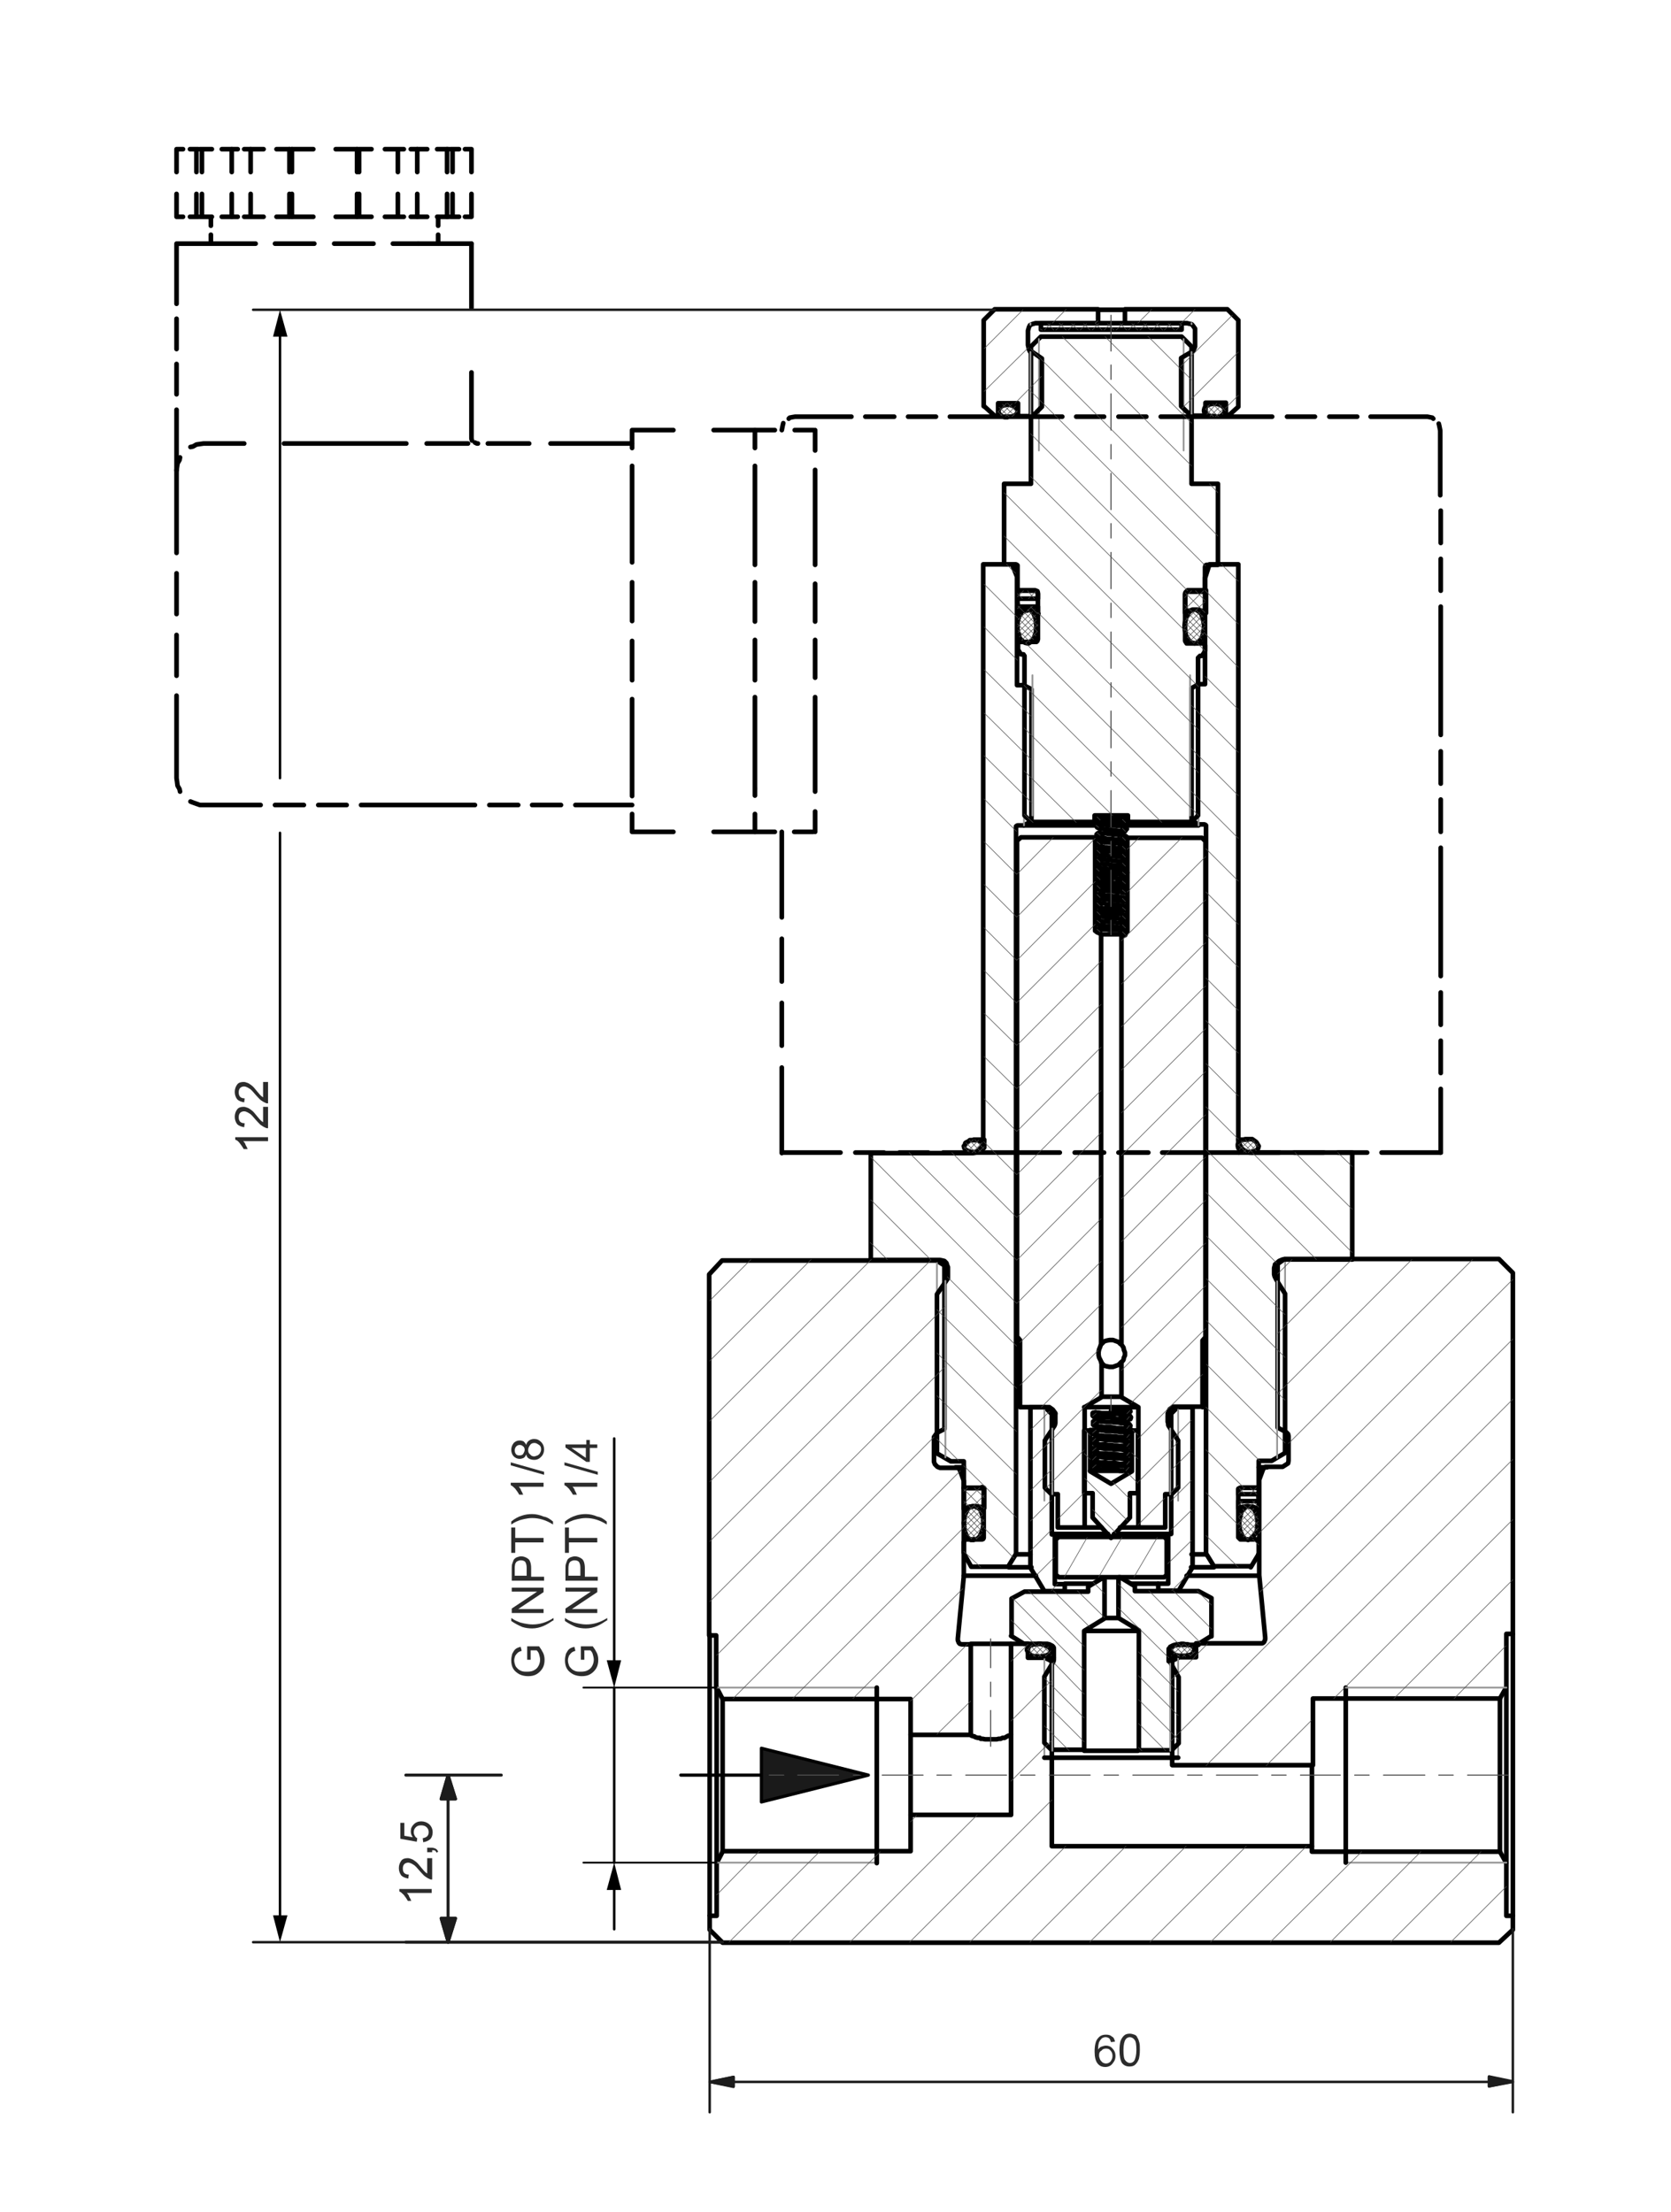 <?xml version="1.0" encoding="utf-8"?>
<!-- Generator: Adobe Illustrator 29.2.1, SVG Export Plug-In . SVG Version: 9.03 Build 55982)  -->
<svg version="1.0" id="Ebene_1" xmlns="http://www.w3.org/2000/svg" xmlns:xlink="http://www.w3.org/1999/xlink" x="0px" y="0px"
	 viewBox="0 0 336 444.9" style="enable-background:new 0 0 336 444.9;" xml:space="preserve">
<style type="text/css">
	.st0{fill:none;stroke:#000000;stroke-width:0.933;stroke-linecap:round;stroke-linejoin:round;stroke-miterlimit:10;}
	.st1{fill:none;stroke:#969696;stroke-width:0.359;stroke-linecap:round;stroke-linejoin:round;stroke-miterlimit:10;}
	.st2{fill-rule:evenodd;clip-rule:evenodd;fill:#1A1A1A;}
	.st3{fill:none;stroke:#1A1A1A;stroke-width:0.12;stroke-linecap:round;stroke-linejoin:round;stroke-miterlimit:10;}
	.st4{fill:none;stroke:#4D4D4D;stroke-width:0.12;stroke-linecap:round;stroke-linejoin:round;stroke-miterlimit:10;}
	.st5{fill:none;stroke:#4D4D4D;stroke-width:0.215;stroke-linecap:round;stroke-linejoin:round;stroke-miterlimit:10;}
	.st6{fill:none;stroke:#000000;stroke-width:0.646;stroke-linecap:round;stroke-linejoin:round;stroke-miterlimit:10;}
	.st7{fill:none;stroke:#000000;stroke-width:0.359;stroke-linecap:round;stroke-linejoin:round;stroke-miterlimit:10;}
	.st8{fill:#2C2C2C;}
	.st9{fill:none;stroke:#1C1C1C;stroke-width:0.598;stroke-linecap:round;stroke-linejoin:round;stroke-miterlimit:10;}
	.st10{fill-rule:evenodd;clip-rule:evenodd;fill:#1C1C1C;}
	.st11{fill:none;stroke:#1C1C1C;stroke-width:0.502;stroke-linecap:round;stroke-linejoin:round;stroke-miterlimit:10;}
	.st12{fill:none;stroke:#000000;stroke-width:0.5;stroke-linecap:round;stroke-linejoin:round;}
	.st13{fill:none;stroke:#000000;stroke-width:0.5;stroke-linecap:round;stroke-linejoin:round;stroke-miterlimit:10;}
</style>
<path class="st0" d="M190.4,254.3h-0.2 M256.9,254.3h-0.5 M193.8,295.1h-1.7 M254.8,295.1h-1.7 M301.6,341.6l1.3-2.3v-10.7h1.3
	v-72.6l-2.8-2.8h-43.1l-1.4,1v32.9l1.3,0.7l0.4,0.2l0.4,0.4l0.1,0.4v5l-0.1,0.5l-1.1,0.7h-3.5l-0.2,0.1l-0.2,0.4l-0.1,0.2l-0.7,1.9
	v19.2l1.2,12.5v0.4l-0.2,0.5l-0.2,0.2l-0.2,0.1h-13.3v2.8h-3.4l-1.4,0.7v21h28.3v-13.4H301.6 M144.1,339.4l1.2,2.3h37.8v7.2h12.1
	v-18.2h-1.8l-0.4-0.1l-0.2-0.2l-0.2-0.5v-0.4l1.2-12.5v-19.2l-0.7-1.9l-0.1-0.2l-0.2-0.4l-0.2-0.1H189l-0.5-0.2l-0.5-0.5l-0.2-0.5
	v-5l0.5-0.7l0.2-0.2l1.4-0.7v-32.9l-1.6-1h-43.1l-2.6,2.8v72.6h1.4V339.4 M145.3,372.4l-1.2,2.3v10.6h-1.4v2.8l2.6,2.6h156.1
	l2.8-2.6v-2.8h-1.3v-10.6l-1.3-2.3h-37.8v-1.1h-52.3v-37.2l-1.4-0.7h-3.4v-2.8h-3.4V365h-20.2v7.3H145.3"/>
<line class="st0" x1="190.2" y1="254.3" x2="190" y2="254.3"/>
<path class="st1" d="M188.4,253.3V288 M258.4,288v-34.7"/>
<path class="st0" d="M302.9,339.4v35.3 M301.6,372.4v-30.7"/>
<line class="st1" x1="270.6" y1="374.6" x2="302.9" y2="374.6"/>
<line class="st0" x1="270.6" y1="374.6" x2="270.6" y2="339.4"/>
<line class="st1" x1="302.9" y1="339.4" x2="270.6" y2="339.4"/>
<path class="st0" d="M144.1,374.6v-34.8 M145.3,341.6v30.7 M183.1,348.8V365 M195.2,330.6h8 M203.3,348.8L203.3,348.8l-0.1,0.1v0.1
	h-0.2l-0.1,0.1h-0.2l-0.7,0.4h-0.4l-0.4,0.2h-0.4l-0.4,0.1h-2.3l-0.5-0.1h-0.4l-0.2-0.2h-0.4l-0.4-0.1l-0.2-0.1l-0.1-0.1h-0.2
	l-0.2-0.1h-0.1l-0.1-0.1v-0.1 M304.2,328.7v56.5"/>
<line class="st0" x1="144.1" y1="339.8" x2="144.1" y2="339.4"/>
<path class="st1" d="M176.3,339.4h-32.2 M144.1,374.6h32.2"/>
<path class="st0" d="M235,333.4h1.9 M210,333.4h1.9 M211.8,334.1h-0.4 M235.4,334.1h-0.4 M208.3,316.9h-14.5 M253.1,316.9h-14.5
	 M176.3,339.4v35.3"/>
<path class="st1" d="M236.9,353.5v-20.2 M210,333.4v20.2"/>
<path class="st0" d="M228.8,328H218 M224.8,325.4h-2.6 M228.8,352.1H218 M203.3,329l2.6,1.6h4.7l0.4,0.1l0.2,0.1l0.4,0.2l0.2,0.2
	l0.1,0.2v2.4l-0.1,0.4l-1.8,3v13.3l1.4,1.4h6.6V328l4.1-2.5v-8l-0.1-0.2h-0.2l-3,1.8v1h-12.8l-2.6,1.4V329 M243.6,321.4l-2.6-1.4
	h-12.8v-1l-3-1.8h-0.2l-0.1,0.2v8l4.1,2.5v24.1h6.6l1.4-1.4v-13.3l-1.7-3L235,334v-2.4l0.2-0.2l0.1-0.2l0.4-0.2l0.2-0.1l0.4-0.1h4.7
	 M243.6,321.4v7.7 M241,330.6l2.6-1.6 M263.8,355.1v16.2 M142.7,385.2v-56.5 M236.9,353.5H210"/>
<path class="st1" d="M211.6,334.6v17.5 M235.3,352.1v-17.5"/>
<path class="st0" d="M222.8,308.5H212 M234.8,308.5H224 M234.8,284.3h0.6 M211.4,284.3l-1.3-1.3h-2.9v32.3l2.8,4.7h4.1v-1.4h-2v-10
	h-0.6V284.3h0.7 M236.8,283l-1.3,1.3v24.2h-0.6v10h-2v1.4h4.1l2.8-4.7V283H236.8 M240.2,331.9v-0.4l-0.5-0.5l-0.2-0.1l-0.7-0.2h-0.4
	l-0.4-0.1h-0.5l-0.4,0.1h-0.4l-0.4,0.1l-0.2,0.2l-0.2,0.1l-0.5,0.5v0.6l0.1,0.2l0.4,0.2l0.2,0.2l0.5,0.1l0.4,0.1h1.4l0.4-0.1
	l0.5-0.1l0.4-0.1l0.2-0.4l0.2-0.2V331.9 M206.6,331.9l0.1,0.4l0.1,0.2l0.2,0.2l0.2,0.1l0.4,0.2l0.4,0.1h0.5l0.4,0.1l0.5-0.1h0.4
	l0.7-0.2l0.4-0.2l0.2-0.2l0.1-0.2l0.1-0.1v-0.4l-0.1-0.2l-0.4-0.4l-0.4-0.2l-1.1-0.4h-0.5l-0.4,0.1h-0.5l-0.7,0.2l-0.5,0.5l-0.1,0.2
	l-0.1,0.1V331.9"/>
<path class="st1" d="M210,283v18.8 M236.9,301.8V283"/>
<path class="st0" d="M221.3,166.1v-0.2 M252.2,303.5h0.8 M193.8,303.5h0.8 M253,300.5l0.1,1.4 M249,299.6v0.8 M253.1,300.5v-1.3
	 M253.1,299.2h-3.7l-0.1,0.1l-0.2,0.1v0.2 M249,300.5h4.1 M253.1,301.9H249v1.4l0.6-0.2l0.5-0.1l0.7-0.1l0.6,0.1h0.5l1.2,0.5V301.9
	 M197.4,299.2h-3.6v4.3l1.2-0.5h0.6l0.5-0.1l0.7,0.1l0.6,0.1l0.5,0.2v-4l-0.1-0.1l-0.2-0.1H197.4 M251,309.6h0.2l0.2-0.1h0.2
	l0.1-0.2l0.4-0.4l0.2-0.4l0.4-0.5l0.1-0.6v-0.7l0.1-0.5l-0.1-0.7l-0.1-0.6l-0.1-0.5l-0.5-1l-0.4-0.2l-0.1-0.1l-0.2-0.1h-0.2
	l-0.2-0.1h-0.2l-0.1,0.1h-0.2l-0.2,0.1l-0.2,0.4l-0.4,0.4l-0.2,0.6l-0.1,0.5l-0.2,0.6v1.2l0.1,0.7l0.1,0.5l0.5,1l0.6,0.6h0.2
	l0.2,0.1H251 M195.8,309.6h0.5l0.1-0.1l0.2-0.1l0.4-0.4l0.2-0.4l0.2-0.5l0.2-0.6l0.1-0.6v-1.3l-0.1-0.6l-0.2-0.6l-0.1-0.5l-0.4-0.5
	l-0.4-0.2l-0.2-0.1l-0.1-0.1l-0.2-0.1h-0.5l-0.2,0.1l-0.1,0.1H195l-0.4,0.4l-0.5,1l-0.2,0.6v0.6l-0.1,0.6l0.1,0.7v0.6l0.2,0.6
	l0.2,0.5l0.2,0.4l0.4,0.4l0.2,0.1l0.1,0.1H195.8 M234.1,317.2l0.5-0.5v-7.1l-0.5-0.5h-21.2l-0.6,0.5v7.1l0.6,0.5H234.1 M219.5,318.5
	h-5.4 M232.8,318.5h-5.4"/>
<path class="st0" d="M220.4,164.6l0.1,0.1v0.1l0.2,0.1h0.2l0.2-0.2v-0.4l-0.1-0.1H221l-0.1-0.1l-0.1,0.1h-0.2v0.1L220.4,164.6
	 M225.6,166.9v0.1l0.2,0.2h0.4l0.1-0.1V167l0.1-0.1l-0.1-0.1v-0.2h-0.1l-0.2-0.1l-0.1,0.1h-0.1l-0.1,0.2V166.9 M221.3,165.8
	l-0.2-0.2h-0.2l-0.2,0.1v0.1l-0.1,0.2l0.1,0.1v0.1l0.2,0.1h0.2l0.2-0.2v-0.1"/>
<path class="st0" d="M221.3,173v-0.1l-0.2-0.2h-0.2l-0.2,0.1v0.1l-0.1,0.1l0.1,0.2v0.1h0.2 M221.3,178.3v-0.1L221,178h-0.2l-0.2,0.1
	v0.1l-0.1,0.1l0.1,0.1v0.2h0.2l0.1,0.1l0.1-0.1h0.1l0.1-0.2V178.3 M225.6,179.3v0.1l0.2,0.2h0.4l0.1-0.1v-0.1l0.1-0.1l-0.1-0.2
	l-0.1-0.2h-0.4l-0.1,0.2h-0.1V179.3 M225.6,175.7v0.2h0.1l0.1,0.2h0.4l0.1-0.2l0.1-0.2l-0.1-0.1v-0.1l-0.1-0.1h-0.4l-0.2,0.2V175.7
	 M221.3,174.8v-0.1l-0.1-0.2h-0.6v0.2l-0.1,0.1l0.1,0.1v0.1l0.2,0.1h0.2l0.2-0.2V174.8 M221.3,176.6v-0.1l-0.1-0.2H221l-0.1-0.1
	l-0.1,0.1h-0.2v0.2l-0.1,0.1l0.1,0.1v0.1l0.2,0.1h0.2l0.2-0.2V176.6 M225.6,177.5v0.1l0.4,0.4l0.2-0.1l0.1-0.1v-0.1l0.1-0.1
	l-0.1-0.1v-0.1l-0.1-0.1L226,177l-0.4,0.4V177.5 M225.6,187.7v0.1l0.1,0.2l0.1,0.1h0.4l0.1-0.1v-0.2l0.1-0.1l-0.1-0.1v-0.1l-0.1-0.1
	h-0.4l-0.2,0.2V187.7 M220.4,187.2l0.1,0.2l0.1,0.1h0.5l0.1-0.1V187l-0.1-0.1l-0.2-0.1l-0.2,0.1l-0.1,0.1L220.4,187.2 M226.4,165.1
	l-0.1,0.2l-0.1,0.1h-0.4l-0.2-0.1V165l0.2-0.2h0.4l0.1,0.2L226.4,165.1"/>
<path class="st0" d="M221.3,180.1V180l-0.2-0.2h-0.2l-0.2,0.1v0.1l-0.1,0.1l0.1,0.1v0.2h0.6l0.1-0.2V180.1 M225.6,181v0.2l0.1,0.1
	h0.1l0.1,0.1l0.2-0.1h0.1v-0.1l0.1-0.2l-0.1-0.1v-0.1l-0.1-0.1h-0.4l-0.2,0.2V181 M225.6,174v0.1l0.2,0.2h0.4l0.1-0.1v-0.1l0.1-0.1
	l-0.1-0.2v-0.1h-0.1l-0.2-0.1l-0.1,0.1h-0.1l-0.1,0.1V174 M220.8,173.4h0.4l0.1-0.1V173"/>
<path class="st0" d="M225.6,168.6v0.2l0.2,0.2h0.4l0.1-0.1 M221.3,167.8v-0.1l-0.2-0.2h-0.2l-0.2,0.1v0.1l-0.1,0.1l0.1,0.1v0.1
	l0.2,0.1l0.1,0.1l0.4-0.4V167.8 M221.3,183.7v-0.2l-0.1-0.1H221l-0.1-0.1l-0.1,0.1h-0.2v0.1l-0.1,0.2l0.1,0.1v0.1l0.2,0.1h0.2
	l0.2-0.2V183.7 M225.6,184.6v0.1l0.2,0.2h0.4l0.1-0.1v-0.1l0.1-0.1l-0.1-0.1v-0.2h-0.1l-0.2-0.1l-0.1,0.1h-0.1l-0.1,0.2V184.6
	 M225.6,170.4v0.1l0.1,0.2h0.1l0.1,0.1l0.2-0.1h0.1v-0.2l0.1-0.1l-0.1-0.1v-0.1l-0.1-0.1h-0.4l-0.2,0.2V170.4 M221.3,169.6v-0.2
	h-0.1l-0.1-0.2h-0.2l-0.2,0.2v0.1l-0.1,0.1l0.1,0.1v0.1l0.2,0.1h0.2l0.2-0.2V169.6 M221.3,181.9v-0.2l-0.1-0.1h-0.6v0.1l-0.1,0.2
	l0.1,0.1v0.1l0.2,0.1h0.2l0.2-0.2V181.9 M225.6,182.8v0.2l0.1,0.1h0.6V183l0.1-0.2l-0.1-0.1v-0.1l-0.1-0.1h-0.4l-0.2,0.2V182.8
	 M225.6,172.2v0.1l0.2,0.2h0.4l0.1-0.1v-0.1l0.1-0.1l-0.1-0.2v-0.1h-0.6l-0.1,0.1V172.2 M221.3,171.2v-0.1l-0.2-0.2h-0.2l-0.2,0.1
	v0.1l-0.1,0.1l0.1,0.2v0.1h0.2l0.1,0.1l0.1-0.1h0.1l0.1-0.1V171.2"/>
<path class="st0" d="M225.7,167.2h-0.2l-0.2-0.1h-0.4l-0.4-0.1h-0.8l-0.5-0.1h-0.5 M221.3,185.4v-0.1L221,185h-0.2l-0.2,0.1v0.1
	l-0.1,0.1l0.1,0.1v0.1l0.2,0.2h0.2l0.1-0.2l0.1-0.1V185.4 M225.6,186.4v0.1l0.2,0.2h0.4l0.1-0.1v-0.1l0.1-0.1l-0.1-0.2V186l-0.1-0.1
	h-0.4l-0.2,0.2V186.4 M226.3,169v-0.1l0.1-0.2l-0.1-0.1v-0.1l-0.1-0.1h-0.4l-0.2,0.2v0.1"/>
<path class="st0" d="M221.2,172.8h0.1 M225.7,174.2l-0.2-0.1h-0.6l-0.4-0.1h-0.8l-1-0.2h-0.8l-0.2-0.1H221l-0.2-0.1v-0.1h-0.2v-0.1
	l-0.1-0.2 M221.2,178.1h0.1l0.4,0.1h0.4l0.4,0.1h0.8l0.5,0.1h0.5l0.4,0.1h0.4l0.4,0.1h0.6l0.2,0.1h0.1l0.1,0.1v0.1l0.1,0.2
	 M225.7,179.5h-0.2l-0.2-0.1h-0.7l-0.4-0.1l-0.5-0.1h-1l-0.4-0.1h-0.7l-0.4-0.1l-0.2-0.1h-0.2l-0.2-0.1v-0.1l-0.1-0.2 M221.2,174.5
	l0.1,0.1l0.4,0.1h0.7l0.4,0.1h1l0.5,0.1h0.4l0.4,0.1h0.4l0.4,0.1h0.5l0.2,0.2v0.1l0.1,0.1 M225.7,175.9h-0.5l-0.4-0.1h-0.7l-0.5-0.1
	h-0.5l-0.5-0.1h-0.4l-0.5-0.1h-0.6l-0.5-0.2h-0.2v-0.1l-0.1-0.2 M221.2,176.3h0.1l0.7,0.2h0.7l0.5,0.1h1l0.7,0.2h0.7l0.2,0.1h0.4
	l0.1,0.2l0.1,0.2 M225.7,177.7h-0.5l-0.4-0.1h-0.7l-1-0.2h-0.8l-0.5-0.1h-0.6l-0.5-0.2l-0.2-0.1v-0.1l-0.1-0.1 M221.2,165.7h0.1
	l0.4,0.1h0.7l0.4,0.1l0.5,0.1h1l0.4,0.1h0.7l0.4,0.1l0.2,0.1h0.4l0.1,0.1v0.1l0.1,0.2 M222.7,166.8h-0.4l-0.5-0.1l-0.2-0.1H221
	l-0.2-0.1l-0.2-0.1v-0.1l-0.1-0.1"/>
<path class="st0" d="M221.2,179.9h0.5l0.7,0.2h0.8l0.5,0.1h0.8l0.4,0.1 M225.7,181.3l-0.2-0.1h-0.6l-0.4-0.1h-0.4l-0.5-0.1h-0.5
	l-0.5-0.1h-0.8l-0.2-0.1h-0.4l-0.2-0.1h-0.2v-0.1h-0.2v-0.2l-0.1-0.1 M221.3,172.8l0.4,0.1h0.7l0.4,0.1h0.5l0.5,0.1h0.5l0.4,0.1h0.7
	l0.4,0.1h0.2l0.2,0.1h0.1l0.1,0.1v0.1l0.1,0.2"/>
<path class="st0" d="M225.7,169h-0.2 M221.2,183.4l0.1,0.1h0.7l0.4,0.1h0.4l0.5,0.1h1l0.4,0.1h0.7l0.4,0.1l0.2,0.1h0.2l0.1,0.1h0.1
	v0.2l0.1,0.1 M225.7,184.8h-0.5l-0.7-0.2h-0.8l-0.5-0.1h-0.8l-0.5-0.1l-0.2-0.1H221l-0.2-0.1l-0.2-0.1v-0.1l-0.1-0.1 M221.2,169.3
	h0.5l0.4,0.1h0.7l1,0.2h0.8l0.4,0.1h0.7l0.5,0.2h0.2v0.1l0.1,0.2 M225.7,170.8l-0.2-0.1h-0.2l-0.4-0.1h-0.4l-0.4-0.1h-1l-0.5-0.1
	h-0.4l-0.5-0.1h-0.6L221,170h-0.2v-0.1l-0.2-0.1v-0.1l-0.1-0.1 M221.2,181.6l0.1,0.1h0.7l0.7,0.2h1l0.5,0.1h0.7l0.7,0.2h0.5l0.1,0.1
	h0.1v0.2l0.1,0.1 M225.7,183h-0.5l-0.4-0.1h-0.4l-0.4-0.1h-1l-0.5-0.1h-0.8l-0.2-0.1l-0.4-0.1H221l-0.2-0.1h-0.2V182l-0.1-0.1
	 M221.2,171l0.1,0.1h0.7l0.4,0.1h0.8l1,0.2h0.7l0.4,0.1h0.6l0.2,0.1l0.1,0.1h0.1v0.1l0.1,0.2 M225.7,172.4h-0.2l-0.2-0.1h-0.7
	l-0.4-0.1h-1l-0.5-0.1l-0.4-0.1h-0.7l-0.4-0.1H221l-0.2-0.1l-0.2-0.1v-0.1l-0.1-0.2 M224.9,180.4h0.4l0.4,0.1h0.2l0.2,0.1h0.1
	l0.1,0.1v0.1l0.1,0.1"/>
<path class="st0" d="M225.7,186.6h-0.2l-0.2-0.1h-0.4l-0.4-0.1h-0.4l-0.5-0.1h-1l-0.4-0.1h-0.5l-0.2-0.1h-0.4 M221.2,167.5h0.1
	l0.4,0.1h0.7l0.4,0.1h0.5l0.5,0.1h0.8l0.4,0.1h0.4l0.4,0.1h0.2l0.2,0.1h0.1l0.1,0.1v0.1l0.1,0.1 M225.5,169l-0.2-0.1l-0.4-0.1h-0.7
	l-0.5-0.1h-1l-0.4-0.1l-0.5-0.1h-0.6l-0.2-0.1h-0.2l-0.2-0.1V168l-0.1-0.2"/>
<path class="st0" d="M251.8,231.8h-0.6l-0.5-0.1l-1-0.7l-0.2-0.4l-0.5-1V113.5h-5.8l-0.8,2.5l-0.1,0.2v21.4H241l-1.4,0.8v26.6
	l1.4,0.8h1.2l0.2,0.1l0.1,0.1v146.4l1.6,2.6h7.4 M197.9,229.2v0.5l-0.5,1l-0.7,0.7l-0.5,0.4l-0.5,0.1h-20.6v21.5H189l0.5,0.1
	l0.4,0.1l0.4,0.4l0.1,0.4l0.2,0.4v2.3l-2.2,3.2v32l2.8,1.6h2.6v5.4h3.7l0.2,0.1l0.1,0.1v9.8l-0.1,0.2l-0.2,0.1h-3.4l-0.2,0.2v0.1
	l-0.1,0.2v2.2l0.1,0.2v0.1l1.4,2.5h7.4l1.6-2.6V166.2l0.1-0.1l0.2-0.1h1.2l1.6-0.8v-26.6l-1.6-0.8h-1.3V116l-1-2.5h-5.8V229.2
	 M221.2,186.8l0.1,0.1h1.3l0.4,0.1h1.8l0.4,0.1h0.5l0.2,0.1h0.4l0.1,0.1 M220.6,187.3l-0.1-0.1 M225.8,165.5h-0.2l-0.2-0.1h-1.2
	l-0.4-0.1h-1l-0.5-0.1h-1.1L221,165h-0.4l-0.1-0.2l-0.1-0.1 M221.2,164.3h0.7l0.4,0.1h1.4l0.4,0.1h0.8l0.4,0.1h0.7l0.1,0.1h0.1
	l0.1,0.2l0.1,0.1 M221.2,185.2h0.1l0.4,0.1h0.7l0.4,0.1h0.5l0.5,0.1h0.5l0.4,0.1h0.7l0.4,0.1h0.2l0.2,0.1h0.1l0.1,0.1v0.1l0.1,0.2
	 M221.3,186l-0.2-0.1h-0.2l-0.2-0.1v-0.1l-0.1-0.2"/>
<polyline class="st0" points="251.5,315.2 253,312.7 253,312.6 253.1,312.4 253.1,310.2 253,310 252.8,309.8 252.7,309.6 
	249.4,309.6 249,309.2 249,299.4 249.2,299.3 249.4,299.2 253.1,299.2 253.1,293.8 255.7,293.8 258.4,292.2 258.4,260.2 
	256.6,257.3 256.4,256.9 256.3,256.7 256.2,256.3 256.2,255 256.4,254.3 257.2,253.6 257.9,253.3 271.9,253.3 "/>
<path class="st0" d="M220.4,166h-14.5 M241,166h-18.5 M207.2,312.6h-2.9 M242.5,312.6h-2.9 M207.4,315.2h-4.6 M244.1,315.2h-4.6
	 M271.9,253.3v-21.5h-20.2"/>
<path class="st1" d="M190.1,257.6v35.5 M256.8,293.2v-35.5 M205.9,137.6V166 M241,166v-28.3"/>
<path class="st0" d="M225.2,165.4h-5.2 M226.8,165.4h-0.5 M220.1,164h6.7v1.3h12.8l1.3-1.3v-31.7l0.4-0.4h0.4l0.5-0.8l0.1-0.2v-1.1
	l-0.1-0.1v-0.2l-0.2-0.1h-3.4l-0.1-0.2l-0.1-0.1l-0.1-0.2v-9.4l0.1-0.2l0.2-0.2l0.2-0.1h3.5V114l0.1-0.2v-0.1l0.2-0.1h2.3V97.3h-5.3
	V69.7l-2-2h-28.3l-2,2v27.6h-5.4v16.2h2.4l0.2,0.1l0.1,0.1v5h3.5l0.5,0.2v0.1l0.1,0.2v9.4l-0.1,0.2v0.1l-0.2,0.2H205l-0.2,0.1
	l-0.1,0.2v1.2l0.1,0.2l0.5,0.8h0.5l0.1,0.2l0.1,0.1V164l1.3,1.3h12.8V164"/>
<path class="st1" d="M239.3,164v-28.2 M207.6,135.8V164 M238,90.6V68.2 M208.9,68.2v22.4"/>
<path class="st0" d="M220.4,187.2h-0.2 M226.7,187.2h-1.4 M221.3,168.4h-1.1 M226.7,168.4h-0.4 M221.4,187.9h4.1 M225.5,270.4
	L225.5,270.4l-0.2-0.1l-0.4-0.4l-1.1-0.4h-0.7l-0.5,0.1l-0.4,0.1l-0.2,0.1l-0.5,0.5h-0.1 M221.4,274h0.1l0.1,0.2l0.4,0.4l0.2,0.1
	l0.4,0.1l0.5,0.1h0.7l1.1-0.4l0.6-0.6 M221.4,280.9h4.1 M218,283h10.8 M221.5,307.2H218 M228.8,307.2h-3.6 M205.1,269.5V283h5.9
	l0.7,0.5l0.5,0.7v2l-0.1,0.4l-0.1,0.2l-1.9,2.9v9.5l1.3,1.3h1.3v6.7h5.4V283l3.4-2v-7l-0.5-1l-0.1-0.5v-0.6l0.1-0.5l0.2-0.5l0.2-0.6
	v-82.4l-1.2-0.7v-18.8h-14.9l-0.8,0.7v99.7L205.1,269.5 M241.8,283v-13.4l0.6-0.7v-99.7l-0.7-0.7h-15v18.8l-1.2,0.7v82.4l0.4,0.6
	l0.1,0.5l0.2,0.5v0.6L226,273l-0.1,0.5l-0.4,0.5v7l3.4,2v24.2h5.4v-6.7h1.3l1.3-1.3v-9.5l-1.9-2.9l-0.1-0.2v-0.4l-0.1-0.2v-1.3
	l0.1-0.5l0.1-0.4l0.2-0.4l0.7-0.5H241.8"/>
<path class="st1" d="M211.6,287.3v13.2 M235.3,300.5v-13.2"/>
<path class="st0" d="M197.9,81.7l2.2,2h0.6v-2.6h4v2.6h2.9l1.9-1.9v-9.7l-1.9-1.3l-0.4-0.1 M204.6,123.4h0.1 M241.6,123.4h0.7
	 M204.8,123.4h0.5 M204.7,123.4l0.1-0.1l0.5-0.2l0.1-0.1l0.4-0.1l0.2-0.1h0.5 M204.7,121.9l-0.1-0.8v-0.7 M206.4,122.6l-1,0.2
	l-0.4,0.2l-0.2,0.2v-0.1 M204.6,123.4l0.5-0.4l0.5-0.1l0.5-0.2h1.1l0.6,0.2l0.5,0.1l0.5,0.4 M208.7,123.4v-1.4h-4.1 M204.6,121.9
	v1.4 M238.8,118.8l-0.2,0.1l-0.2,0.2l-0.1,0.2v4l0.5-0.4l0.5-0.1l0.5-0.2h1.2l0.5,0.2l0.5,0.1l0.5,0.4v-4.6H238.8 M204.6,120.4h4.1
	v-1l-0.1-0.2V119l-0.5-0.2h-3.5V120.4 M240.2,129.4l0.7-0.2l0.7-0.7l0.1-0.4l0.2-0.6l0.1-0.6l0.1-0.6v-0.6l-0.1-0.6l-0.1-0.6
	l-0.2-0.5l-0.1-0.5l-0.4-0.4l-0.7-0.5h-0.7l-0.7,0.5l-0.2,0.4l-0.5,1l-0.2,1.2v0.6l0.2,1.2l0.2,0.6l0.5,0.7l0.4,0.4L240.2,129.4
	 M206.6,129.4h0.2l0.2-0.1l0.1-0.1l0.2-0.1l0.4-0.4l0.2-0.4l0.2-0.6l0.2-0.5v-0.6l0.1-0.7l-0.1-0.6v-0.6l-0.2-0.6l-0.2-0.5l-0.2-0.4
	l-0.4-0.4l-0.2-0.1l-0.1-0.1h-1l-0.1,0.1l-0.2,0.1l-0.4,0.4l-0.2,0.4l-0.2,0.5l-0.2,0.6l-0.1,0.6v1.3l0.1,0.6l0.2,0.5l0.1,0.6
	l0.7,0.7l0.2,0.1l0.1,0.1l0.2,0.1H206.6"/>
<path class="st0" d="M246.4,83.8h-0.2 M226.2,62.3h-5.4 M246.8,83.8l2.2-2V64.4l-2.2-2.2h-20.6V65h12.5l0.4,0.1l0.5,0.1l0.2,0.2
	l0.5,0.7v3.6l-0.2,0.5l-0.2,0.4l-0.2,0.1l-2.2,1.3v9.7l2,1.9h2.9v-2.6h4.1v2.6H246.8 M207.1,70.7l-0.2-0.4l-0.1-0.5l-0.1-0.4v-2.9
	l0.2-0.7l0.2-0.4l0.4-0.2l0.7-0.2h12.6v-2.8H200l-2.2,2.2v17.3"/>
<path class="st0" d="M202.6,83.8h-1.9 M246.1,83.8h-1.8"/>
<path class="st1" d="M239.6,70.8v13 M207.2,83.8v-13 M239.6,65v0.2 M207.2,65.3V65"/>
<path class="st0" d="M225.7,295.8h-0.6 M227.6,295.8h-0.5 M220.9,287.6h6.7 M219.2,287.6h0.5 M219.7,305.2l3.7,4.1l3.8-4.1v-4.9h1.6
	v-12.6h-1.2v8.2l-4.2,2.5l-4.2-2.5v-8.2H218v12.6h1.7V305.2 M209.3,65v1.3h28.3V65H209.3z M204.6,83.8h-2 M244.3,83.8h1l0.7-0.5
	l0.1-0.2l0.2-0.4v-0.2l-0.1-0.4l-0.5-0.5l-0.4-0.2l-0.4-0.1l-0.5-0.1h-0.5l-0.5,0.1l-0.4,0.1l-0.7,0.5l-0.1,0.2l-0.1,0.4v0.2
	l0.1,0.4l0.4,0.2l0.2,0.2l0.5,0.2H244.3h-2 M202.6,83.8h0.7l0.4-0.1l0.4-0.2l0.2-0.1l0.1-0.2l0.2-0.2v-0.6l-0.2-0.2l-0.1-0.2
	l-0.2-0.2l-1.1-0.4h-0.7l-0.7,0.2l-0.2,0.1l-0.5,0.5l-0.1,0.2v0.6l0.1,0.2l0.5,0.5l0.2,0.1l0.4,0.1H202.6 M249,229.2h2 M195.8,229.2
	h2 M253.1,230.5l-0.1,0.4l-0.1,0.2l-0.2,0.2l-0.4,0.2l-0.4,0.1l-0.5,0.1h-1l-0.4-0.1l-0.5-0.2l-0.5-0.5l-0.1-0.4v-0.4l0.1-0.2
	l0.5-0.5l0.5-0.2l0.4-0.1h1.4l0.7,0.5l0.2,0.2l0.1,0.2L253.1,230.5 M193.8,230.5l0.1,0.4l0.1,0.1l0.1,0.2l0.4,0.2l0.5,0.2l0.4,0.1
	h0.8l0.4-0.1h0.2l0.4-0.1l0.7-0.7v-0.7l-0.1-0.2l-0.2-0.2l-0.4-0.1l-0.2-0.1l-0.4-0.2H195l-0.2,0.2l-0.2,0.1l-0.4,0.2l-0.1,0.1
	l-0.1,0.4L193.8,230.5"/>
<path class="st0" d="M226.3,285.2l0.5,0.5l0.2-0.2l0.2-0.1 M225.1,295.8h-5.9"/>
<path class="st0" d="M220.6,293.3l-0.1-0.2v-0.1 M226.3,294.1l0.1,0.2l0.2,0.2h0.2l0.1-0.1l0.2-0.1V294l-0.2-0.1l-0.1-0.1h-0.2
	L226.3,294.1 M226.3,288.7l0.1,0.2l0.2,0.2h0.2l0.1-0.1l0.2-0.1v-0.4l-0.2-0.1l-0.1-0.1h-0.2L226.3,288.7 M220.6,287.9l-0.1-0.1
	v-0.1l-0.2-0.1h-0.4l-0.1,0.1v0.6h0.1l0.2,0.1l0.1-0.1h0.2V288L220.6,287.9 M220.6,291.5l-0.1-0.2v-0.1h-0.7v0.7h0.1l0.2,0.1
	l0.1-0.1h0.2v-0.2L220.6,291.5 M226.3,292.3l0.1,0.2l0.2,0.2h0.2l0.1-0.1l0.2-0.1v-0.4l-0.2-0.1l-0.1-0.1h-0.2L226.3,292.3
	 M226.3,290.5l0.1,0.2l0.2,0.2h0.2l0.1-0.1l0.2-0.1v-0.4l-0.2-0.1l-0.1-0.1h-0.2L226.3,290.5 M220.6,289.7l-0.1-0.1v-0.1l-0.2-0.1
	h-0.4l-0.1,0.1v0.6h0.1l0.2,0.1l0.1-0.1h0.2v-0.2L220.6,289.7 M226.6,295.8h0.6 M220.6,294.8l-0.1-0.1v-0.1l-0.2-0.1h-0.4l-0.1,0.1
	v0.6l0.1,0.1h0.4l0.2-0.1v-0.1L220.6,294.8 M227.2,295.8l0.1-0.2v-0.1l-0.1-0.2l-0.2-0.1h-0.4l-0.1,0.1l-0.1,0.2l0.1,0.1l0.1,0.2
	 M219.7,284.5v0.2l0.1,0.1h0.4l0.2-0.1v-0.1l0.1-0.1l-0.1-0.2v-0.1l-0.2-0.1h-0.4l-0.1,0.1V284.5 M227.3,285.4V285l-0.2-0.1
	l-0.1-0.1h-0.2l-0.2,0.2l-0.1,0.2"/>
<path class="st0" d="M226.3,287l0.4,0.4h0.1 M220.6,286.1l-0.1-0.1v-0.1l-0.2-0.1h-0.4l-0.1,0.1v0.6l0.1,0.1h0.4l0.2-0.1v-0.2
	L220.6,286.1 M220.4,292.9h-0.7v0.7h0.1l0.2,0.1l0.1-0.1h0.2v-0.2l0.1-0.1"/>
<path class="st0" d="M220.4,291.1v0.1h0.1 M226.6,292.7h-0.4l-0.2-0.1h-0.8l-1.2-0.2h-1.2l-0.6-0.1h-1l-0.5-0.1l-0.4-0.1H220
	l-0.1-0.1l-0.1-0.1v-0.2 M220.4,289.3v0.1h0.8l0.6,0.1l0.5,0.1h1.2l0.6,0.1h1.1l0.6,0.1l0.4,0.1h0.6l0.1,0.1h0.1v0.1l0.1,0.1
	l0.1,0.1 M226.6,290.9h-0.4l-0.2-0.1h-0.8l-0.6-0.1h-0.6l-0.6-0.1h-0.6l-0.6-0.1h-1l-0.5-0.1h-0.4l-0.2-0.1H220l-0.1-0.1l-0.1-0.1
	v-0.2 M223.4,284.3l0.4,0.1h1l0.4,0.1h0.6l0.2,0.1h0.4l0.4,0.1h0.4v0.1l0.1,0.1l0.1,0.1v0.1 M226.6,285.5h-0.5l-0.2-0.1h-1.4
	l-0.4-0.1l-0.6-0.1 M227.2,283.7L227.2,283.7 M226.6,283.7h-3.1 M225.7,295.8h0.8 M227.2,283.7l0.1,0.1v0.1 M226.6,284.3h-0.7
	l-0.4-0.1H225l-0.5-0.1h-1.1 M223.4,285.1h-2.3l-0.2-0.1h-0.7l-0.2-0.1h-0.1l-0.1-0.1v-0.2 M220.3,284l0.1,0.1h0.6l0.5,0.1h1.9
	 M223.4,283.7v0.4 M223.4,285.1v-0.8 M227.2,283.7h-0.6 M226.6,283.7l-0.2,0.1v0.2l0.2,0.2h0.1l0.2,0.1l0.1-0.1l0.1-0.2l0.1-0.1
	 M227.3,283.9v-0.1l-0.1-0.1 M226.8,287.4h0.1l0.1-0.1l0.2-0.1v-0.4l-0.2-0.1l-0.1-0.1h-0.2l-0.2,0.2l-0.1,0.2"/>
<path class="st0" d="M226.6,289.1h-0.2 M220.6,291.2h0.7l0.6,0.1l0.5,0.1h1.2l0.6,0.1h1.1l0.6,0.1l0.4,0.1h0.6l0.1,0.1h0.1v0.1
	l0.1,0.1h0.1v0.1"/>
<path class="st0" d="M289.7,231.8h-0.1 M220.3,294.5h0.2l0.1,0.1h0.6l0.5,0.1h1.7l0.7,0.1h2l0.4,0.1h0.1l0.2,0.1h0.1l0.2,0.2v0.1
	 M225.7,295.8h-0.4l-0.5-0.1h-0.5l-0.5-0.1h-2.4l-0.4-0.1h-1l-0.1-0.1H220l-0.1-0.1h-0.1v-0.4 M220.4,285.8h0.5l0.4,0.1h0.6l0.5,0.1
	h1.2l0.6,0.1h0.6l0.5,0.1h0.6l0.4,0.1h0.4l0.2,0.1h0.2v0.1l0.2,0.2v0.1 M226.6,287.3H226l-0.4-0.1h-1.1l-1.2-0.2h-1.2l-0.6-0.1h-0.8
	l-0.4-0.1l-0.2-0.1H220l-0.1-0.1l-0.1-0.1v-0.2 M220.4,292.9L220.4,292.9l0.1,0.1h0.7l0.6,0.1l0.5,0.1h1.2l0.6,0.1h1.1l0.6,0.1
	l0.4,0.1h0.6l0.1,0.1h0.1v0.1l0.1,0.1h0.1v0.1 M226.6,294.5h-0.4l-0.2-0.1h-0.8l-1.2-0.2h-1.2l-0.6-0.1h-1l-0.5-0.1l-0.4-0.1H220
	l-0.1-0.1l-0.1-0.1v-0.2 M220.4,287.5v0.1h0.8l0.6,0.1l0.5,0.1h1.2l0.6,0.1h0.6l0.5,0.1h0.6l0.4,0.1h0.4l0.2,0.1h0.2v0.1l0.2,0.2
	 M226.3,289.1H226l-0.4-0.1h-0.5l-0.6-0.1h-0.6l-0.6-0.1h-1.2l-0.6-0.1h-0.4l-0.5-0.1h-0.4l-0.2-0.1H220l-0.1-0.1l-0.1-0.1v-0.2"/>
<path class="st0" d="M257.3,231.8h-8.2 M266.2,231.8h-6 M274.9,231.8H269 M289.6,231.8h-11.8"/>
<path class="st0" d="M151.8,140.6v18 M151.8,128.9v7.9 M151.8,117.1v7.8 M151.8,93.7v19.4 M151.8,86.5v3.6 M151.8,113.6v-15
	 M151.8,125v-7.6 M151.8,136.3v-7.6 M151.8,155.2v-15 M163.9,113.6v-15 M163.9,125v-7.6 M163.9,136.3v-7.6 M163.9,155.2v-15
	 M155.8,86.5h-4 M163.6,86.5h-3.8 M163.9,90.6v-4.1 M163.9,98.6v-4.1 M159.7,167.3h3.8 M151.8,167.3h4 M163.9,159.2v-4.1
	 M163.9,167.3v-4.1 M157.2,214.7v17.2 M157.2,201.7v8.6 M157.2,188.8v8.6 M157.2,167.3v17.2 M289.7,219v12.8 M289.7,209.3v6.5
	 M289.7,199.6v6.5 M289.7,170.5v25.8 M289.7,160.8v6.5 M289.7,151.1v6.5 M289.7,122v25.8 M289.7,112.4v6.4 M289.7,102.7v6.5
	 M289.3,85.2l0.1,0.4l0.2,1v13 M287,83.8l1,0.2l0.2,0.2 M158.6,84.2l0.2-0.2l0.5-0.1l0.6-0.1 M157.2,86.5l0.2-1l0.1-0.4 M171.2,83.8
	H160 M179.8,83.8H174 M188.2,83.8h-5.6 M213.6,83.8H191 M222,83.8h-5.6 M230.5,83.8h-5.6 M255.8,83.8h-22.4 M264.4,83.8h-5.6
	 M272.9,83.8h-5.6 M287,83.8h-11.4 M169,231.8h-11.8 M177.8,231.8H172 M186.7,231.8h-5.9 M213.1,231.8h-23.5 M222,231.8h-5.9
	 M230.9,231.8h-6 M249.1,231.8h-15.4"/>
<path class="st0" d="M50.4,43.6H53 M49.1,30h1.3 M46.6,30h1.2 M50.4,39v4.6 M50.4,30v4.6 M49.1,43.6h1.3 M46.6,39v4.6h1.2 M46.6,30
	v4.6 M58.2,39v4.6 M58.2,30v4.6 M58.6,30h0.1 M58.2,30h0.1 M58.7,39v4.6 M58.7,30v4.6 M58.6,43.6h0.1 M58.2,43.6h0.1 M82.6,30h1.3
	 M80,30h1.2 M82.6,43.6h1.3 M80,43.6h1.2 M77.4,30H80 M72.2,30h2.5 M80,39v4.6 M80,30v4.6 M77.4,43.6H80 M72.2,43.6h2.5 M71.8,34.6
	V30 M71.8,43.6V39 M72.1,30h0.1 M71.8,30h0.1 M72.2,39v4.6 M72.2,30v4.6 M72.1,43.6h0.1 M71.8,43.6h0.1 M83.9,39v4.6 M83.9,30v4.6
	 M93.5,30h1.3 M91,30h1.3 M94.8,39v4.6 M94.8,30v4.6 M93.5,43.6h1.3 M91,43.6h1.3 M89.9,34.6V30 M89.9,43.6V39 M90.6,30H91 M89.9,30
	h0.4 M91,39v4.6 M91,30v4.6 M90.6,43.6H91 M89.9,43.6h0.4 M135.4,167.3h-8.3 M151.8,167.3h-8.3 M135.4,86.5h-8.3 M151.8,86.5h-8.3
	 M127.1,93.7v3.6 M127.1,86.5v3.6 M127.1,140.6v15.8 M127.1,128.9v7.9 M127.1,117.1v7.8 M127.1,97.3v15.8 M127.1,163.7v3.6
	 M127.1,156.5v3.6 M151.8,163.7v3.6 M151.8,158.6v1.4"/>
<path class="st0" d="M94.8,49H84.1 M52.4,161.9H40.9 M61.1,161.9h-5.8 M69.7,161.9H64 M95.5,161.9H72.6 M104.2,161.9h-5.8
	 M112.8,161.9H107 M127.1,161.9h-11.4 M49.1,89.2h-8.2 M81.7,89.2H57.1 M94.1,89.2h-8.3 M106.4,89.2h-8.3 M127.1,89.2h-16.4
	 M35.5,139.9v16.6 M35.5,127.7v8.2 M35.5,115.3v8.2 M35.5,94.6v16.6 M36.2,159.2l-0.1-0.5l-0.4-0.7l-0.1-0.8l-0.1-0.7 M40.9,161.9
	h-0.7l-1.4-0.5l-0.5-0.2 M38.3,89.9l0.5-0.1l0.7-0.4l1.4-0.2 M35.5,94.6l0.2-1.4l0.4-0.7l0.1-0.5 M38.2,30h1.3 M35.5,30h1.3
	 M38.2,43.6h1.3 M35.5,39v4.6h1.3 M35.5,30v4.6 M39.5,39v4.6 M39.5,30v4.6 M40.2,30h0.4 M39.5,30h0.4 M40.2,43.6h0.4 M39.5,43.6h0.4
	 M40.6,39v4.6 M40.6,30v4.6 M85.9,43.6h-2 M89.9,43.6h-2 M85.9,30h-2 M89.9,30h-2 M63,43.6h-4.3 M71.8,43.6h-4.3 M63,30h-4.3
	 M71.8,30h-4.3 M42.6,43.6h-2 M46.6,43.6h-2 M42.6,30h-2 M46.6,30h-2 M55.6,30h2.6 M50.4,30H53 M55.6,43.6h2.6"/>
<path class="st0" d="M94.9,88.6L94.9,88.6l-0.1-0.4V88 M96.1,89.2h-0.2L95.5,89 M88.1,45.4v-1.8 M88.1,49v-1.8 M42.4,45.4v-1.8
	 M42.4,49v-1.8 M94.8,61.9V49 M94.8,88V74.9 M35.5,61.1V49 M35.5,70.2v-6.1 M35.5,79.3v-6.1 M35.5,94.6V82.4 M51.4,49H35.5 M63.2,49
	h-7.9 M75.1,49h-7.9 M84.1,49H79"/>
<polygon class="st2" points="153.1,362.4 174.6,357 153.1,351.6 "/>
<polygon class="st3" points="153.1,362.4 174.6,357 153.1,351.6 "/>
<path class="st4" d="M222.1,325.3l-5.5-5.4 M219.1,327.2l-7.3-7.3 M218,331.1l-11.2-11.2 M218,335.9l-14.5-14.6 M208,330.6l-4.7-4.8
	 M218,340.7l-6.2-6.4 M218,345.5l-8-8 M218,350.3l-8-8 M215,352.1l-5-5 M243.6,322.8l-2.9-2.9 M243.6,327.6l-7.7-7.7 M241.4,330.4
	L231,319.9 M237,330.6l-12.2-12.1 M235,333.4l-10.2-10.1 M236.9,340.2l-8-8 M236.9,345l-8-8 M236.9,349.8l-8-8 M234.4,352.1
	l-5.5-5.5 M229.6,352.1l-0.7-0.7 M256.9,256.2l2.9-2.9 M256.9,268.2l14.9-14.9 M256.9,280.3l27-27 M259.1,290.3l37-37 M253.1,308.4
	l51.1-51.1 M253.3,320.2l50.9-50.9 M240.2,333.2l2.6-2.6 M235.4,338l4.8-4.7 M235.4,350.2l68.8-68.8 M242.5,355.1l61.7-61.6
	 M268.2,341.6l36-36 M254.6,355.1l9.1-9.1 M280.3,341.6l23.9-23.9 M292.4,341.6l10.4-10.6 M142.7,261.6l8.3-8.3 M142.7,273.7
	l20.4-20.4 M142.7,285.8l32.5-32.5 M142.7,298l44.5-44.6 M142.7,310l47.3-47.2 M142.7,322.1l47.3-47.2 M189.5,287.4l0.5-0.5
	 M144.1,332.9l43.7-43.9 M147.4,341.6l45.7-45.8 M159.4,341.6l34.4-34.4 M171.5,341.6l22.1-22.1 M183.1,342.1l11.5-11.5
	 M188.4,348.8l6.8-6.7 M144.1,381.1l8.6-8.8 M203.3,334.1l3.4-3.4 M146.6,390.6l18.2-18.2 M203.3,346.1l8.2-8.2 M183.1,366.4
	l1.2-1.3 M158.8,390.6l18.2-18.2 M203.3,358.2l8.2-8.2 M170.9,390.6l25.6-25.6 M182.9,390.6l28.6-28.6 M195,390.6l19.3-19.3
	 M207.1,390.6l19.3-19.3 M219.1,390.6l19.4-19.3 M231.2,390.6l19.4-19.3 M243.4,390.6l19.3-19.3 M255.4,390.6l18.4-18.2
	 M267.5,390.6l18.2-18.2 M279.6,390.6l18.2-18.2 M291.7,390.6l11.2-11.2"/>
<path class="st4" d="M195,303l-1.2-1.1 M193.8,299.9l0.8-0.7 M193.8,302.4l3.2-3.2 M195.7,302.9l2.2-2.2 M197.8,303.4l0.1-0.2
	 M253,307.3l-2.3,2.3 M253,306l-3,3.1 M252.8,304.9l-3.4,3.5 M252.6,304.1l-3.5,3.4 M252.1,303.4l-3.1,3 M251.3,303l-2.2,2
	 M252.1,303.5l-0.1-0.1 M253,305.5l-2.5-2.5 M253,306.7l-3.1-3.2 M252.8,307.8l-3.5-3.5 M252.5,308.6l-3.4-3.4 M251.9,309.2
	l-2.9-2.9 M251,309.6l-1.8-1.8 M197.4,308.5l-1.1,1 M197.9,306.8l-2.6,2.6 M197.9,305.6l-3.2,3.2 M197.6,304.6l-3.5,3.5
	 M197.2,303.8l-3.2,3.2 M196.7,303.1l-2.9,2.9 M195.7,302.9l-1.6,1.6 M197.5,304.4l-1.6-1.6 M197.9,306l-2.9-2.9 M197.8,307.1
	l-3.2-3.2 M197.5,308l-3.4-3.5 M197.2,308.9l-3.2-3.2 M196.4,309.5l-2.5-2.6 M195.4,309.5l-1-1 M207.2,287.6l3.8-3.7 M207.2,293.8
	l4.2-4.2 M207.2,299.8l4.2-4.2 M207.2,305.9l4.2-4.2 M207.2,311.9l4.2-4.2 M208.3,316.9l3.7-3.7 M211.4,319.9l1.3-1.4 M235.4,289.8
	l4.2-4.2 M235.4,295.8l4.2-4.2 M235.4,301.9l4.2-4.2 M235.4,307.8l4.2-4.1 M234.8,314.5l4.8-4.7 M235.6,319.9l3.2-3.2 M240,332.5
	l-1.8-1.9 M239.4,333l-2.3-2.3 M238.4,333.2l-2.2-2.2 M237.2,333.2l-1.6-1.6 M235.6,331.9l1.1-1.1 M236,332.6l2-2 M236.8,333.1
	l2.4-2.3 M237.8,333.2l2-2 M239.3,333l1-0.8 M211.1,332.5l-1.8-1.9 M210.4,333l-2.3-2.3 M209.4,333.2l-2.2-2.2 M208.2,333.2
	l-1.4-1.4 M206.6,331.8l1-1 M207,332.6l2-2 M207.8,333.1l2.3-2.3 M208.8,333.2l2-2 M210.2,333.1l1.1-1.1 M222.1,320.5l-2.3-2.3"/>
<path class="st4" d="M204.6,132.8l-6.7-6.7 M207.5,144.2l-9.6-9.5 M207.5,152.9l-9.6-9.5 M207.5,161.5l-9.6-9.5 M204.4,167.2
	l-6.5-6.5 M204.4,175.8l-6.5-6.5 M204.4,184.4l-6.5-6.5 M204.4,193.1l-6.5-6.5 M204.4,201.7l-6.5-6.5 M204.4,210.2l-6.5-6.4
	 M204.4,218.9l-6.5-6.4 M204.4,227.5l-6.5-6.5 M204.4,236.2l-6.6-6.6 M204.4,244.8l-13-13 M204.4,253.4l-21.6-21.6 M204.4,262.1
	l-29.3-29.4 M187.1,253.3l-12-12 M204.4,270.7l-13.9-13.9 M178.4,253.3l-3.4-3.4 M204.4,279.2l-16-15.8 M204.4,287.9l-16-15.8
	 M204.4,296.5l-16-15.8 M192.8,293.8l-4.4-4.4 M204.4,305.2l-10.6-10.4 M203.9,313.4l-6-6.1 M197.2,315.2l-3.4-3.2 M221.2,185.6
	l-0.6-0.5 M226.3,186.6l-0.6-0.6 M226.3,169l-0.6-0.6 M221.2,168l-0.6-0.5 M221.2,184l-0.6-0.6 M226.3,184.8l-0.6-0.6 M226.3,170.8
	l-0.6-0.6 M221.2,169.8l-0.6-0.5 M221.2,182.2l-0.6-0.6 M226.3,183l-0.6-0.5 M226.3,172.4l-0.6-0.6 M221.2,171.6l-0.6-0.6
	 M221.2,180.5l-0.6-0.6 M226.3,181.3l-0.6-0.6 M226.3,174.2l-0.6-0.6 M221.2,173.4l-0.6-0.6 M221.2,178.7l-0.6-0.6 M226.3,179.5
	l-0.6-0.5 M226.3,175.9l-0.6-0.5 M221,175.2l-0.5-0.5 M221.2,176.9l-0.6-0.6 M226.3,177.7l-0.6-0.5 M226.3,188l-0.6-0.6
	 M221.2,187.4l-0.6-0.5 M226.3,165.4l-0.6-0.6 M221.2,164.9l-0.6-0.6 M226.3,167.2l-0.6-0.6 M220.9,166.4l-0.5-0.4 M252.7,300.5
	l-1.3-1.3 M250.3,300.5l-1.1-1.2 M249,300.4l1.3-1.2 M251.4,300.5l1.2-1.3 M253.1,303.1l-1.2-1.2 M250.4,303l-1.1-1.1 M249,302.8
	l0.8-0.8 M251.3,303l1-1.1 M197.9,301.2l-2-2 M197.5,303.2l-3.7-3.7"/>
<path class="st4" d="M258.4,290.2l-15.8-15.8 M253.3,293.8L242.5,283 M250.1,299.2l-7.6-7.6 M249,306.7l-6.5-6.5 M253.1,310.7
	l-1.2-1.1 M249,315.2l-6.5-6.4 M204.2,115.3l-1.8-1.8 M204.6,124.2l-6.7-6.7"/>
<path class="st4" d="M204.5,262.1l16.9-17 M205.1,270l16.3-16.3 M205.1,278.6l16.3-16.3 M209.4,283l11.4-11.4 M210,291.1l11.4-11.5
	 M210.2,299.4l7.8-7.8 M212.6,305.6l5.4-5.4 M226.7,170.8l2.4-2.4 M226.7,179.4l11-11 M225.5,189.2l16.9-16.9 M225.5,197.9
	l16.9-16.9 M225.5,206.5l16.9-16.9 M225.5,215.2l16.9-16.9 M225.5,223.8l16.9-16.9 M225.5,232.4l16.9-16.9 M225.5,241.1l16.9-16.9
	 M225.5,249.7l16.9-17 M225.5,258.4l16.9-17 M225.5,267l16.9-17 M225.5,275.6l16.9-17 M227.5,282.1l14.9-14.9 M228.8,289.4l13-13
	 M228.8,298.1l8-8 M235.1,300.5l1.8-1.8 M228.8,306.7l5.4-5.4 M239.6,76.4l-8.8-8.8 M239.6,85.1l-17.4-17.4 M239.6,93.7l-26-26
	 M244.9,99.1l-1.7-1.8 M244.9,107.8l-37.7-37.7 M242.4,113.8l-35.2-35.2 M238.8,118.8l-31.6-31.6 M238.2,126.8l-31-31 M242.3,130.9
	l-1.6-1.6 M241,138.1l-39.1-39 M241,146.8l-39.1-39 M241,155.4l-32.3-32.2 M241,164l-34.8-34.7 M233.6,165.4l-27.7-27.6 M223.7,164
	l-17.8-17.6 M216.4,165.4L205.9,155 M207.7,165.4l-1.8-1.7 M249,116.9l-3.4-3.4 M249,125.5l-6.7-6.8 M249,134.2l-6.7-6.8 M249,142.7
	l-6.7-6.7 M249,151.3l-9.5-9.5 M249,160l-9.5-9.5 M249,168.6l-9.5-9.5 M249,177.2l-6.5-6.5 M249,185.9l-6.5-6.5 M249,194.5l-6.5-6.5
	 M249,203.2l-6.5-6.5 M249,211.8l-6.5-6.5 M271.9,234.6l-2.9-2.8 M249,220.4l-6.5-6.5 M271.9,243.2l-11.5-11.4 M249,229.1l-6.5-6.5
	 M271.9,251.9l-20-20 M264.7,253.3l-22.2-22.1 M256.7,254l-14.2-14.2 M258.4,264.4l-15.8-15.8 M258.4,273l-15.8-15.8 M258.4,281.6
	l-15.8-16"/>
<path class="st4" d="M194.5,231.6l2.3-2.3 M195.5,231.8l2-2 M196.8,231.7l1.1-1.1 M228.8,65l2.8-2.8 M237.5,65l2.8-2.8 M237.4,73.7
	l10.4-10.3 M237.7,82.1L249,70.8 M246.4,82.1l2.6-2.6 M197.9,70.1l7.8-7.8 M211.6,65l2.8-2.8 M197.9,78.7l8.9-8.8 M220.2,65l0.6-0.5
	 M204.1,81.1l5.3-5.4 M208.6,123.4l-1.4-1.4 M205.7,122.9l-1-1 M204.6,122.4l0.5-0.5 M206.8,122.6l0.8-0.7 M208.6,123.4l0.1-0.1
	 M242.3,120.8l-1.9-2 M242.3,123.2l-4-4 M239.4,122.8l-1.2-1.2 M238.2,120.2l1.4-1.4 M238.2,122.6l3.8-3.8 M240.6,122.6l1.7-1.6
	 M208,120.4l-1.4-1.6 M205.6,120.4l-1-1 M204.6,120l1.2-1.2 M206.8,120.4l1.4-1.4 M242.2,127.2l-2.2,2.2 M242.3,125.9l-3,3
	 M242.2,124.8l-3.4,3.4 M241.8,123.8l-3.4,3.5 M241.3,123.1l-3.1,3.1 M240.6,122.6l-2.3,2.3 M241.9,124.1l-1.4-1.4 M242.3,125.6
	l-2.8-2.8 M242.2,126.8l-3.2-3.4 M242,127.7l-3.5-3.4 M241.6,128.5l-3.2-3.2 M241,129.1l-2.8-2.6 M239.9,129.2l-1.1-1.1 M208.6,127
	l-2.3,2.3 M208.7,125.6l-3.2,3.1 M208.4,124.7l-3.4,3.4 M208.2,123.7l-3.5,3.5 M207.6,123l-3,3.1 M206.9,122.6l-2.2,2 M208.3,124.3
	l-1.7-1.7 M208.7,125.9l-2.9-2.9 M208.6,127l-3.4-3.4 M208.3,127.9l-3.5-3.5 M207.8,128.6l-3.2-3.1 M207.1,129.1l-2.4-2.4
	 M205.6,128.8h-0.1 M204.5,175.8l7.3-7.4 M204.5,184.4l15.7-15.8 M204.5,193.1l15.7-15.8 M204.5,201.6l15.7-15.7 M204.5,210.2
	l16.9-16.9 M204.5,218.9l16.9-16.9 M204.5,227.5l16.9-16.9 M204.5,236.2l16.9-16.9 M204.5,244.8l16.9-17 M204.5,253.4l16.9-17"/>
<path class="st4" d="M219.7,284.8l0.7-0.6 M226.6,285.5l0.5-0.6 M228.8,288.6l-1-1 M228.8,293.4l-1.2-1.2 M219.2,288.7l-1-1.1
	 M228.8,298.3l-2-2 M219.2,293.5l-1.2-1.2 M227.3,301.6l-3.5-3.5 M226.7,305.8l-8.6-8.5 M224.4,308.3l-4.7-4.7 M237.6,65.4l-0.4-0.4
	 M236.2,66.4l-1.3-1.3 M233.8,66.4l-1.3-1.3 M231.4,66.4l-1.4-1.3 M228.8,66.4l-1.2-1.3 M226.6,66.4l-1.4-1.3 M224,66.4l-1.3-1.3
	 M221.6,66.4l-1.3-1.3 M219.2,66.4l-1.3-1.3 M216.8,66.4l-1.3-1.3 M214.4,66.4L213,65 M211.9,66.4l-1.2-1.3 M209.6,66.4l-0.4-0.2
	 M210,66.4l1.2-1.3 M212.3,66.4l1.4-1.3 M214.8,66.4l1.3-1.3 M217.2,66.4l1.3-1.3 M219.6,66.4l1.3-1.3 M222,66.4l1.3-1.3
	 M224.4,66.4l1.4-1.3 M226.9,66.4l1.2-1.3 M229.2,66.4l1.4-1.3 M231.7,66.4L233,65 M234.1,66.4l1.3-1.3 M236.5,66.4l1.1-1.1
	 M246.1,82.1l-1.7,1.7 M245.6,81.5l-2.3,2.2 M244.7,81.1l-2,2.2 M243.2,81.4l-0.8,1 M246.4,82.6l-1.3-1.3 M245.9,83.3l-2-2
	 M245,83.8l-2.2-2.2 M244,83.8l-1.6-1.6 M204.6,82.6l-1.1,1.2 M204.2,81.7l-2,2 M203.5,81.2l-2.3,2.3 M202.4,81.1l-1.8,1.8
	 M204.5,82.9l-1.9-1.8 M203.9,83.5l-2.3-2.2 M202.9,83.8l-2-1.9 M201.5,83.6l-0.8-0.8 M253,230.6l-1.3-1.4 M252.6,231.4l-2.2-2.2
	 M251.8,231.7l-2.2-2.2 M250.6,231.8l-1.6-1.6 M249,230.3l1-0.8 M249.2,231.2l2.2-2 M250.1,231.7l2.2-2.3 M251,231.8l1.9-1.8
	 M197.8,231l-1.8-1.8 M197.2,231.6l-2.3-2.3 M196.2,231.8l-2-2 M194.9,231.7l-1.1-1.1 M193.9,231l1.8-1.8"/>
<path class="st4" d="M226.6,289.1l0.5-0.6 M219.7,288.2l0.7-0.6 M219.7,291.8l0.7-0.6 M226.6,292.7l0.5-0.6 M226.6,290.9l0.5-0.6
	 M219.7,289.9l0.6-0.6 M219.7,295.2l0.7-0.6 M226.4,295.8l0.6-0.7"/>
<path class="st4" d="M226.6,284.3l0.6-0.6 M226.6,287.3l0.5-0.6 M219.7,286.4l0.7-0.6 M219.7,293.6l0.7-0.7 M226.6,294.5l0.5-0.6"/>
<path class="st4" d="M228,317.2l4.7-8 M220.9,317.2l4.7-8 M214,317.2l4.6-8"/>
<path class="st5" d="M223.4,70.6v-7.2 M223.4,76.3v-2.9 M223.4,86.5v-7.3 M223.4,92.3v-2.9 M223.4,102.5v-7.3 M223.4,108.2v-2.9
	 M223.4,118.4v-7.3 M223.4,124.2v-2.9 M223.4,134.4v-7.3 M223.4,140.2v-2.9 M223.4,150.4V143 M223.4,156.1v-2.9 M223.4,166.3V159
	 M223.4,172.1v-2.9 M223.4,182.3V175 M223.4,188v-2.9 M223.4,283.7v-2.9"/>
<path class="st5" d="M199.2,330.6v-1 M199.2,351.2v-2.4 M199.2,335.4v-5 M199.2,341.2v-2.9 M199.2,348.8V344 M295.1,357h8.2
	 M289.3,357h2.9 M278.2,357h8.3 M272.4,357h2.9 M261.5,357h8 M255.7,357h2.9 M244.6,357h8.3 M238.8,357h2.9 M227.8,357h8.2 M222,357
	h2.9 M211,357h8.2 M205.2,357h2.9 M194.2,357h8.2 M188.4,357h2.9 M177.4,357h8.2 M171.6,357h2.9 M160.4,357h8.2 M154.7,357h2.9
	 M143.6,357h8.2"/>
<path class="st6" d="M174.6,357l-21.5-5.4 M174.6,357l-21.5,5.4 M153.1,351.6v10.8 M153.1,357h-16.2"/>
<path class="st7" d="M144.1,339.4h-26.8 M144.1,374.6h-26.8"/>
<g>
	<path class="st8" d="M86.8,379.9v0.8h-5c0.2,0.2,0.4,0.4,0.5,0.8c0.2,0.3,0.3,0.6,0.4,0.8H82c-0.2-0.4-0.5-0.8-0.8-1.2
		c-0.3-0.3-0.6-0.6-0.9-0.7v-0.5H86.8z"/>
	<path class="st8" d="M86.1,373.7h0.8v4.3c-0.2,0-0.4,0-0.5-0.1c-0.3-0.1-0.6-0.3-0.9-0.5c-0.3-0.2-0.6-0.6-1-1
		c-0.6-0.7-1-1.2-1.4-1.4c-0.3-0.2-0.7-0.4-1-0.4c-0.3,0-0.6,0.1-0.8,0.3c-0.2,0.2-0.3,0.5-0.3,0.9c0,0.4,0.1,0.7,0.3,0.9
		s0.5,0.3,0.9,0.3l-0.1,0.8c-0.6-0.1-1.1-0.3-1.4-0.6c-0.3-0.4-0.5-0.9-0.5-1.5c0-0.6,0.2-1.1,0.5-1.5c0.3-0.4,0.8-0.5,1.3-0.5
		c0.3,0,0.5,0.1,0.8,0.2s0.5,0.3,0.8,0.5c0.3,0.2,0.7,0.7,1.1,1.2c0.4,0.5,0.7,0.8,0.8,0.9c0.1,0.1,0.3,0.2,0.4,0.3V373.7z"/>
	<path class="st8" d="M86.8,372.5h-0.9v-0.9h0.9c0.3,0,0.6,0.1,0.8,0.2c0.2,0.1,0.4,0.3,0.5,0.6l-0.3,0.2c-0.1-0.2-0.2-0.3-0.3-0.4
		c-0.1-0.1-0.3-0.1-0.6-0.1V372.5z"/>
	<path class="st8" d="M85.1,370.5l-0.1-0.8c0.4-0.1,0.7-0.2,0.9-0.4c0.2-0.2,0.3-0.5,0.3-0.8c0-0.4-0.1-0.7-0.4-1s-0.7-0.4-1.1-0.4
		c-0.5,0-0.8,0.1-1.1,0.4c-0.3,0.3-0.4,0.6-0.4,1c0,0.3,0.1,0.5,0.2,0.7c0.1,0.2,0.3,0.4,0.5,0.5l-0.1,0.7l-3.3-0.6v-3.2h0.8v2.6
		l1.7,0.3c-0.3-0.4-0.4-0.8-0.4-1.2c0-0.6,0.2-1,0.6-1.4c0.4-0.4,0.9-0.6,1.5-0.6c0.6,0,1.1,0.2,1.5,0.5c0.5,0.4,0.8,1,0.8,1.7
		c0,0.6-0.2,1.1-0.5,1.4C86.1,370.2,85.7,370.4,85.1,370.5z"/>
</g>
<line class="st9" x1="90.1" y1="385.8" x2="90.1" y2="390.6"/>
<polygon class="st10" points="88.7,385.8 90.1,390.6 91.6,385.8 "/>
<polygon class="st9" points="88.7,385.8 90.1,390.6 91.6,385.8 "/>
<path class="st9" d="M90.1,361.8V357 M88.7,385.8l1.4,4.8l1.5-4.8H88.7"/>
<polygon class="st10" points="91.6,361.8 90.1,357 88.7,361.8 "/>
<polygon class="st9" points="91.6,361.8 90.1,357 88.7,361.8 "/>
<path class="st9" d="M100.8,357H81.6 M145.3,390.6H81.6 M90.1,385.8v-24 M91.6,361.8l-1.5-4.8l-1.4,4.8H91.6"/>
<g>
	<path class="st8" d="M53.9,228.7v0.8h-5c0.2,0.2,0.4,0.4,0.5,0.8c0.2,0.3,0.3,0.6,0.4,0.8H49c-0.2-0.4-0.5-0.8-0.8-1.2
		s-0.6-0.6-0.9-0.7v-0.5H53.9z"/>
	<path class="st8" d="M53.1,222.6h0.8v4.3c-0.2,0-0.4,0-0.5-0.1c-0.3-0.1-0.6-0.3-0.9-0.5c-0.3-0.2-0.6-0.6-1-1
		c-0.6-0.7-1-1.2-1.4-1.4c-0.3-0.2-0.7-0.4-1-0.4c-0.3,0-0.6,0.1-0.8,0.3c-0.2,0.2-0.3,0.5-0.3,0.9c0,0.4,0.1,0.7,0.3,0.9
		s0.5,0.3,0.9,0.3l-0.1,0.8c-0.6-0.1-1.1-0.3-1.4-0.6c-0.3-0.4-0.5-0.9-0.5-1.5c0-0.6,0.2-1.1,0.5-1.5c0.3-0.4,0.8-0.5,1.3-0.5
		c0.3,0,0.5,0.1,0.8,0.2s0.5,0.3,0.8,0.5c0.3,0.2,0.7,0.7,1.1,1.2c0.4,0.5,0.7,0.8,0.8,0.9c0.1,0.1,0.3,0.2,0.4,0.3V222.6z"/>
	<path class="st8" d="M53.1,217.6h0.8v4.3c-0.2,0-0.4,0-0.5-0.1c-0.3-0.1-0.6-0.3-0.9-0.5c-0.3-0.2-0.6-0.6-1-1
		c-0.6-0.7-1-1.2-1.4-1.4c-0.3-0.2-0.7-0.4-1-0.4c-0.3,0-0.6,0.1-0.8,0.3c-0.2,0.2-0.3,0.5-0.3,0.9c0,0.4,0.1,0.7,0.3,0.9
		s0.5,0.3,0.9,0.3l-0.1,0.8c-0.6-0.1-1.1-0.3-1.4-0.6c-0.3-0.4-0.5-0.9-0.5-1.5c0-0.6,0.2-1.1,0.5-1.5c0.3-0.4,0.8-0.5,1.3-0.5
		c0.3,0,0.5,0.1,0.8,0.2s0.5,0.3,0.8,0.5c0.3,0.2,0.7,0.7,1.1,1.2c0.4,0.5,0.7,0.8,0.8,0.9c0.1,0.1,0.3,0.2,0.4,0.3V217.6z"/>
</g>
<path class="st11" d="M200,62.3H50.9 M145.3,390.6H50.9"/>
<g>
	<path class="st8" d="M224.2,410.6l-0.8,0.1c-0.1-0.3-0.2-0.5-0.3-0.7c-0.2-0.2-0.5-0.3-0.8-0.3c-0.3,0-0.5,0.1-0.7,0.2
		c-0.2,0.2-0.4,0.4-0.6,0.8c-0.1,0.3-0.2,0.8-0.2,1.5c0.2-0.3,0.4-0.5,0.7-0.6c0.3-0.1,0.6-0.2,0.9-0.2c0.5,0,1,0.2,1.3,0.6
		c0.4,0.4,0.6,0.9,0.6,1.5c0,0.4-0.1,0.8-0.3,1.1c-0.2,0.3-0.4,0.6-0.7,0.8s-0.7,0.3-1,0.3c-0.7,0-1.2-0.2-1.6-0.7
		c-0.4-0.5-0.6-1.3-0.6-2.4c0-1.2,0.2-2.2,0.7-2.7c0.4-0.5,0.9-0.7,1.6-0.7c0.5,0,0.9,0.1,1.2,0.4
		C223.9,409.7,224.1,410.1,224.2,410.6z M221,413.4c0,0.3,0.1,0.5,0.2,0.8c0.1,0.2,0.3,0.4,0.5,0.6c0.2,0.1,0.4,0.2,0.7,0.2
		c0.3,0,0.6-0.1,0.9-0.4c0.2-0.3,0.4-0.6,0.4-1.1c0-0.4-0.1-0.8-0.4-1.1c-0.2-0.3-0.5-0.4-0.9-0.4c-0.4,0-0.7,0.1-0.9,0.4
		C221.1,412.6,221,412.9,221,413.4z"/>
	<path class="st8" d="M225.1,412.3c0-0.8,0.1-1.4,0.2-1.8c0.2-0.5,0.4-0.8,0.7-1.1c0.3-0.3,0.7-0.4,1.2-0.4c0.3,0,0.6,0.1,0.9,0.2
		c0.3,0.1,0.5,0.3,0.6,0.6c0.2,0.3,0.3,0.6,0.4,1c0.1,0.4,0.1,0.9,0.1,1.5c0,0.8-0.1,1.4-0.2,1.8c-0.2,0.5-0.4,0.8-0.7,1.1
		c-0.3,0.3-0.7,0.4-1.2,0.4c-0.6,0-1.1-0.2-1.5-0.7C225.3,414.4,225.1,413.5,225.1,412.3z M225.9,412.3c0,1.1,0.1,1.8,0.4,2.1
		c0.2,0.3,0.6,0.5,0.9,0.5c0.4,0,0.7-0.2,0.9-0.5c0.2-0.4,0.4-1.1,0.4-2.1c0-1.1-0.1-1.8-0.4-2.1c-0.2-0.3-0.6-0.5-0.9-0.5
		c-0.4,0-0.7,0.2-0.9,0.5C226.1,410.5,225.9,411.2,225.9,412.3z"/>
</g>
<line class="st11" x1="147.5" y1="418.7" x2="142.7" y2="418.7"/>
<polygon class="st10" points="147.5,417.7 142.7,418.7 147.5,419.6 "/>
<polygon class="st11" points="147.5,417.7 142.7,418.7 147.5,419.6 "/>
<path class="st11" d="M299.4,418.7h4.8 M147.5,417.7l-4.8,1l4.8,1V417.7"/>
<polygon class="st10" points="299.4,419.6 304.2,418.7 299.4,417.7 "/>
<polygon class="st11" points="299.4,419.6 304.2,418.7 299.4,417.7 "/>
<path class="st11" d="M304.2,388v36.8 M142.7,388v36.8 M147.5,418.7h151.9 M299.4,419.6l4.8-1l-4.8-1V419.6"/>
<g>
	<path class="st8" d="M106.8,333.8H106l0-2.7h2.4c0.3,0.4,0.6,0.9,0.8,1.3c0.2,0.4,0.3,0.9,0.3,1.4c0,0.6-0.1,1.2-0.4,1.7
		c-0.3,0.5-0.7,0.9-1.2,1.2c-0.5,0.3-1.1,0.4-1.7,0.4c-0.6,0-1.2-0.1-1.8-0.4c-0.5-0.3-0.9-0.6-1.2-1.1s-0.4-1.1-0.4-1.7
		c0-0.5,0.1-0.9,0.2-1.3c0.2-0.4,0.4-0.7,0.6-0.9s0.6-0.4,1.1-0.5l0.2,0.8c-0.3,0.1-0.6,0.2-0.8,0.4s-0.3,0.3-0.5,0.6
		c-0.1,0.3-0.2,0.6-0.2,0.9c0,0.4,0.1,0.7,0.2,1c0.1,0.3,0.3,0.5,0.5,0.7c0.2,0.2,0.4,0.3,0.6,0.4c0.4,0.2,0.8,0.2,1.3,0.2
		c0.6,0,1.1-0.1,1.4-0.3c0.4-0.2,0.7-0.5,0.9-0.9c0.2-0.4,0.3-0.8,0.3-1.2c0-0.4-0.1-0.7-0.2-1.1c-0.1-0.4-0.3-0.6-0.5-0.8h-1.2
		V333.8z"/>
	<path class="st8" d="M111.2,325.9c-0.6,0.4-1.2,0.8-1.9,1.1c-0.7,0.3-1.5,0.5-2.3,0.5c-0.7,0-1.4-0.1-2-0.3
		c-0.7-0.3-1.5-0.7-2.2-1.2v-0.6c0.6,0.4,1,0.6,1.3,0.7c0.4,0.2,0.8,0.3,1.3,0.4c0.5,0.1,1.1,0.2,1.7,0.2c1.4,0,2.8-0.4,4.2-1.3
		V325.9z"/>
	<path class="st8" d="M109.3,324.4h-6.4v-0.9l5.1-3.4h-5.1v-0.8h6.4v0.9l-5.1,3.4h5.1V324.4z"/>
	<path class="st8" d="M109.3,317.9h-6.4v-2.4c0-0.4,0-0.8,0.1-1c0.1-0.3,0.2-0.6,0.3-0.8c0.1-0.2,0.4-0.4,0.6-0.5
		c0.3-0.1,0.6-0.2,0.9-0.2c0.5,0,1,0.2,1.4,0.5c0.4,0.3,0.6,1,0.6,1.9v1.7h2.6V317.9z M105.9,317v-1.7c0-0.5-0.1-0.9-0.3-1.2
		c-0.2-0.2-0.5-0.3-0.9-0.3c-0.3,0-0.5,0.1-0.7,0.2c-0.2,0.1-0.3,0.3-0.4,0.5c0,0.1-0.1,0.4-0.1,0.8v1.6H105.9z"/>
	<path class="st8" d="M109.3,310.2h-5.7v2.1h-0.8v-5.1h0.8v2.1h5.7V310.2z"/>
	<path class="st8" d="M111.2,306v0.6c-1.4-0.9-2.8-1.3-4.2-1.3c-0.6,0-1.1,0.1-1.6,0.2c-0.4,0.1-0.9,0.2-1.3,0.4
		c-0.3,0.1-0.7,0.3-1.3,0.7V306c0.7-0.6,1.5-1,2.2-1.2c0.6-0.2,1.3-0.3,2-0.3c0.8,0,1.6,0.2,2.3,0.5
		C110,305.1,110.6,305.5,111.2,306z"/>
	<path class="st8" d="M109.3,298.2v0.8h-5c0.2,0.2,0.4,0.4,0.5,0.8c0.2,0.3,0.3,0.6,0.4,0.8h-0.8c-0.2-0.4-0.5-0.8-0.8-1.2
		c-0.3-0.3-0.6-0.6-0.9-0.7v-0.5H109.3z"/>
	<path class="st8" d="M109.4,296.6l-6.7-1.9v-0.6l6.7,1.9V296.6z"/>
	<path class="st8" d="M105.8,292.5c-0.1,0.3-0.3,0.6-0.5,0.7s-0.5,0.2-0.8,0.2c-0.5,0-0.9-0.2-1.2-0.5c-0.3-0.3-0.5-0.8-0.5-1.3
		c0-0.6,0.2-1,0.5-1.4c0.3-0.3,0.7-0.5,1.2-0.5c0.3,0,0.6,0.1,0.8,0.2c0.2,0.2,0.4,0.4,0.5,0.7c0.1-0.4,0.3-0.7,0.6-0.9
		c0.3-0.2,0.6-0.3,1-0.3c0.6,0,1,0.2,1.4,0.6c0.4,0.4,0.6,0.9,0.6,1.5s-0.2,1.1-0.6,1.5c-0.4,0.4-0.8,0.6-1.4,0.6
		c-0.4,0-0.8-0.1-1.1-0.3C106.1,293.2,105.9,292.9,105.8,292.5z M104.5,292.7c0.3,0,0.6-0.1,0.7-0.3s0.3-0.5,0.3-0.8
		c0-0.3-0.1-0.6-0.3-0.7c-0.2-0.2-0.4-0.3-0.7-0.3c-0.3,0-0.5,0.1-0.7,0.3c-0.2,0.2-0.3,0.5-0.3,0.8c0,0.3,0.1,0.6,0.3,0.8
		S104.2,292.7,104.5,292.7z M107.4,292.9c0.2,0,0.4-0.1,0.7-0.2c0.2-0.1,0.4-0.3,0.5-0.5c0.1-0.2,0.2-0.4,0.2-0.7
		c0-0.4-0.1-0.7-0.4-0.9s-0.6-0.4-0.9-0.4c-0.4,0-0.7,0.1-0.9,0.4c-0.2,0.3-0.4,0.6-0.4,1c0,0.4,0.1,0.7,0.4,0.9
		C106.8,292.8,107.1,292.9,107.4,292.9z"/>
	<path class="st8" d="M117.6,333.8h-0.8l0-2.7h2.4c0.3,0.4,0.6,0.9,0.8,1.3c0.2,0.4,0.3,0.9,0.3,1.4c0,0.6-0.1,1.2-0.4,1.7
		c-0.3,0.5-0.7,0.9-1.2,1.2c-0.5,0.3-1.1,0.4-1.7,0.4c-0.6,0-1.2-0.1-1.8-0.4c-0.5-0.3-0.9-0.6-1.2-1.1s-0.4-1.1-0.4-1.7
		c0-0.5,0.1-0.9,0.2-1.3c0.2-0.4,0.4-0.7,0.6-0.9s0.6-0.4,1.1-0.5l0.2,0.8c-0.3,0.1-0.6,0.2-0.8,0.4s-0.3,0.3-0.5,0.6
		c-0.1,0.3-0.2,0.6-0.2,0.9c0,0.4,0.1,0.7,0.2,1c0.1,0.3,0.3,0.5,0.5,0.7c0.2,0.2,0.4,0.3,0.6,0.4c0.4,0.2,0.8,0.2,1.3,0.2
		c0.6,0,1.1-0.1,1.4-0.3c0.4-0.2,0.7-0.5,0.9-0.9c0.2-0.4,0.3-0.8,0.3-1.2c0-0.4-0.1-0.7-0.2-1.1c-0.1-0.4-0.3-0.6-0.5-0.8h-1.2
		V333.8z"/>
	<path class="st8" d="M122,325.9c-0.6,0.4-1.2,0.8-1.9,1.1c-0.7,0.3-1.5,0.5-2.3,0.5c-0.7,0-1.4-0.1-2-0.3c-0.7-0.3-1.5-0.7-2.2-1.2
		v-0.6c0.6,0.4,1,0.6,1.3,0.7c0.4,0.2,0.8,0.3,1.3,0.4c0.5,0.1,1.1,0.2,1.7,0.2c1.4,0,2.8-0.4,4.2-1.3V325.9z"/>
	<path class="st8" d="M120.1,324.4h-6.4v-0.9l5.1-3.4h-5.1v-0.8h6.4v0.9l-5.1,3.4h5.1V324.4z"/>
	<path class="st8" d="M120.1,317.9h-6.4v-2.4c0-0.4,0-0.8,0.1-1c0.1-0.3,0.2-0.6,0.3-0.8c0.1-0.2,0.4-0.4,0.6-0.5
		c0.3-0.1,0.6-0.2,0.9-0.2c0.5,0,1,0.2,1.4,0.5c0.4,0.3,0.6,1,0.6,1.9v1.7h2.6V317.9z M116.7,317v-1.7c0-0.5-0.1-0.9-0.3-1.2
		c-0.2-0.2-0.5-0.3-0.9-0.3c-0.3,0-0.5,0.1-0.7,0.2c-0.2,0.1-0.3,0.3-0.4,0.5c0,0.1-0.1,0.4-0.1,0.8v1.6H116.7z"/>
	<path class="st8" d="M120.1,310.2h-5.7v2.1h-0.8v-5.1h0.8v2.1h5.7V310.2z"/>
	<path class="st8" d="M122,306v0.6c-1.4-0.9-2.8-1.3-4.2-1.3c-0.6,0-1.1,0.1-1.6,0.2c-0.4,0.1-0.9,0.2-1.3,0.4
		c-0.3,0.1-0.7,0.3-1.3,0.7V306c0.7-0.6,1.5-1,2.2-1.2c0.6-0.2,1.3-0.3,2-0.3c0.8,0,1.6,0.2,2.3,0.5
		C120.8,305.1,121.4,305.5,122,306z"/>
	<path class="st8" d="M120.1,298.2v0.8h-5c0.2,0.2,0.4,0.4,0.5,0.8c0.2,0.3,0.3,0.6,0.4,0.8h-0.8c-0.2-0.4-0.5-0.8-0.8-1.2
		c-0.3-0.3-0.6-0.6-0.9-0.7v-0.5H120.1z"/>
	<path class="st8" d="M120.2,296.6l-6.7-1.9v-0.6l6.7,1.9V296.6z"/>
	<path class="st8" d="M120.1,291.2h-1.5v2.8h-0.7l-4.2-2.9v-0.6h4.2v-0.9h0.7v0.9h1.5V291.2z M117.8,291.2h-2.9l2.9,2V291.2z"/>
</g>
<g>
	<g>
		<line class="st12" x1="123.5" y1="289.3" x2="123.5" y2="334.9"/>
		<g>
			<polygon points="122,333.9 123.5,339.4 124.9,333.9 			"/>
		</g>
	</g>
</g>
<g>
	<g>
		<line class="st12" x1="123.5" y1="388" x2="123.5" y2="379.1"/>
		<g>
			<polygon points="124.9,380.1 123.5,374.6 122,380.1 			"/>
		</g>
	</g>
</g>
<line class="st13" x1="123.5" y1="339.4" x2="123.5" y2="374.6"/>
<g>
	<g>
		<line class="st12" x1="56.3" y1="66.7" x2="56.3" y2="156.5"/>
		<g>
			<polygon points="54.9,67.7 56.3,62.3 57.8,67.7 			"/>
		</g>
	</g>
</g>
<g>
	<g>
		<line class="st12" x1="56.3" y1="167.5" x2="56.3" y2="386.2"/>
		<g>
			<polygon points="54.9,385.2 56.3,390.6 57.8,385.2 			"/>
		</g>
	</g>
</g>
<g>
</g>
</svg>
